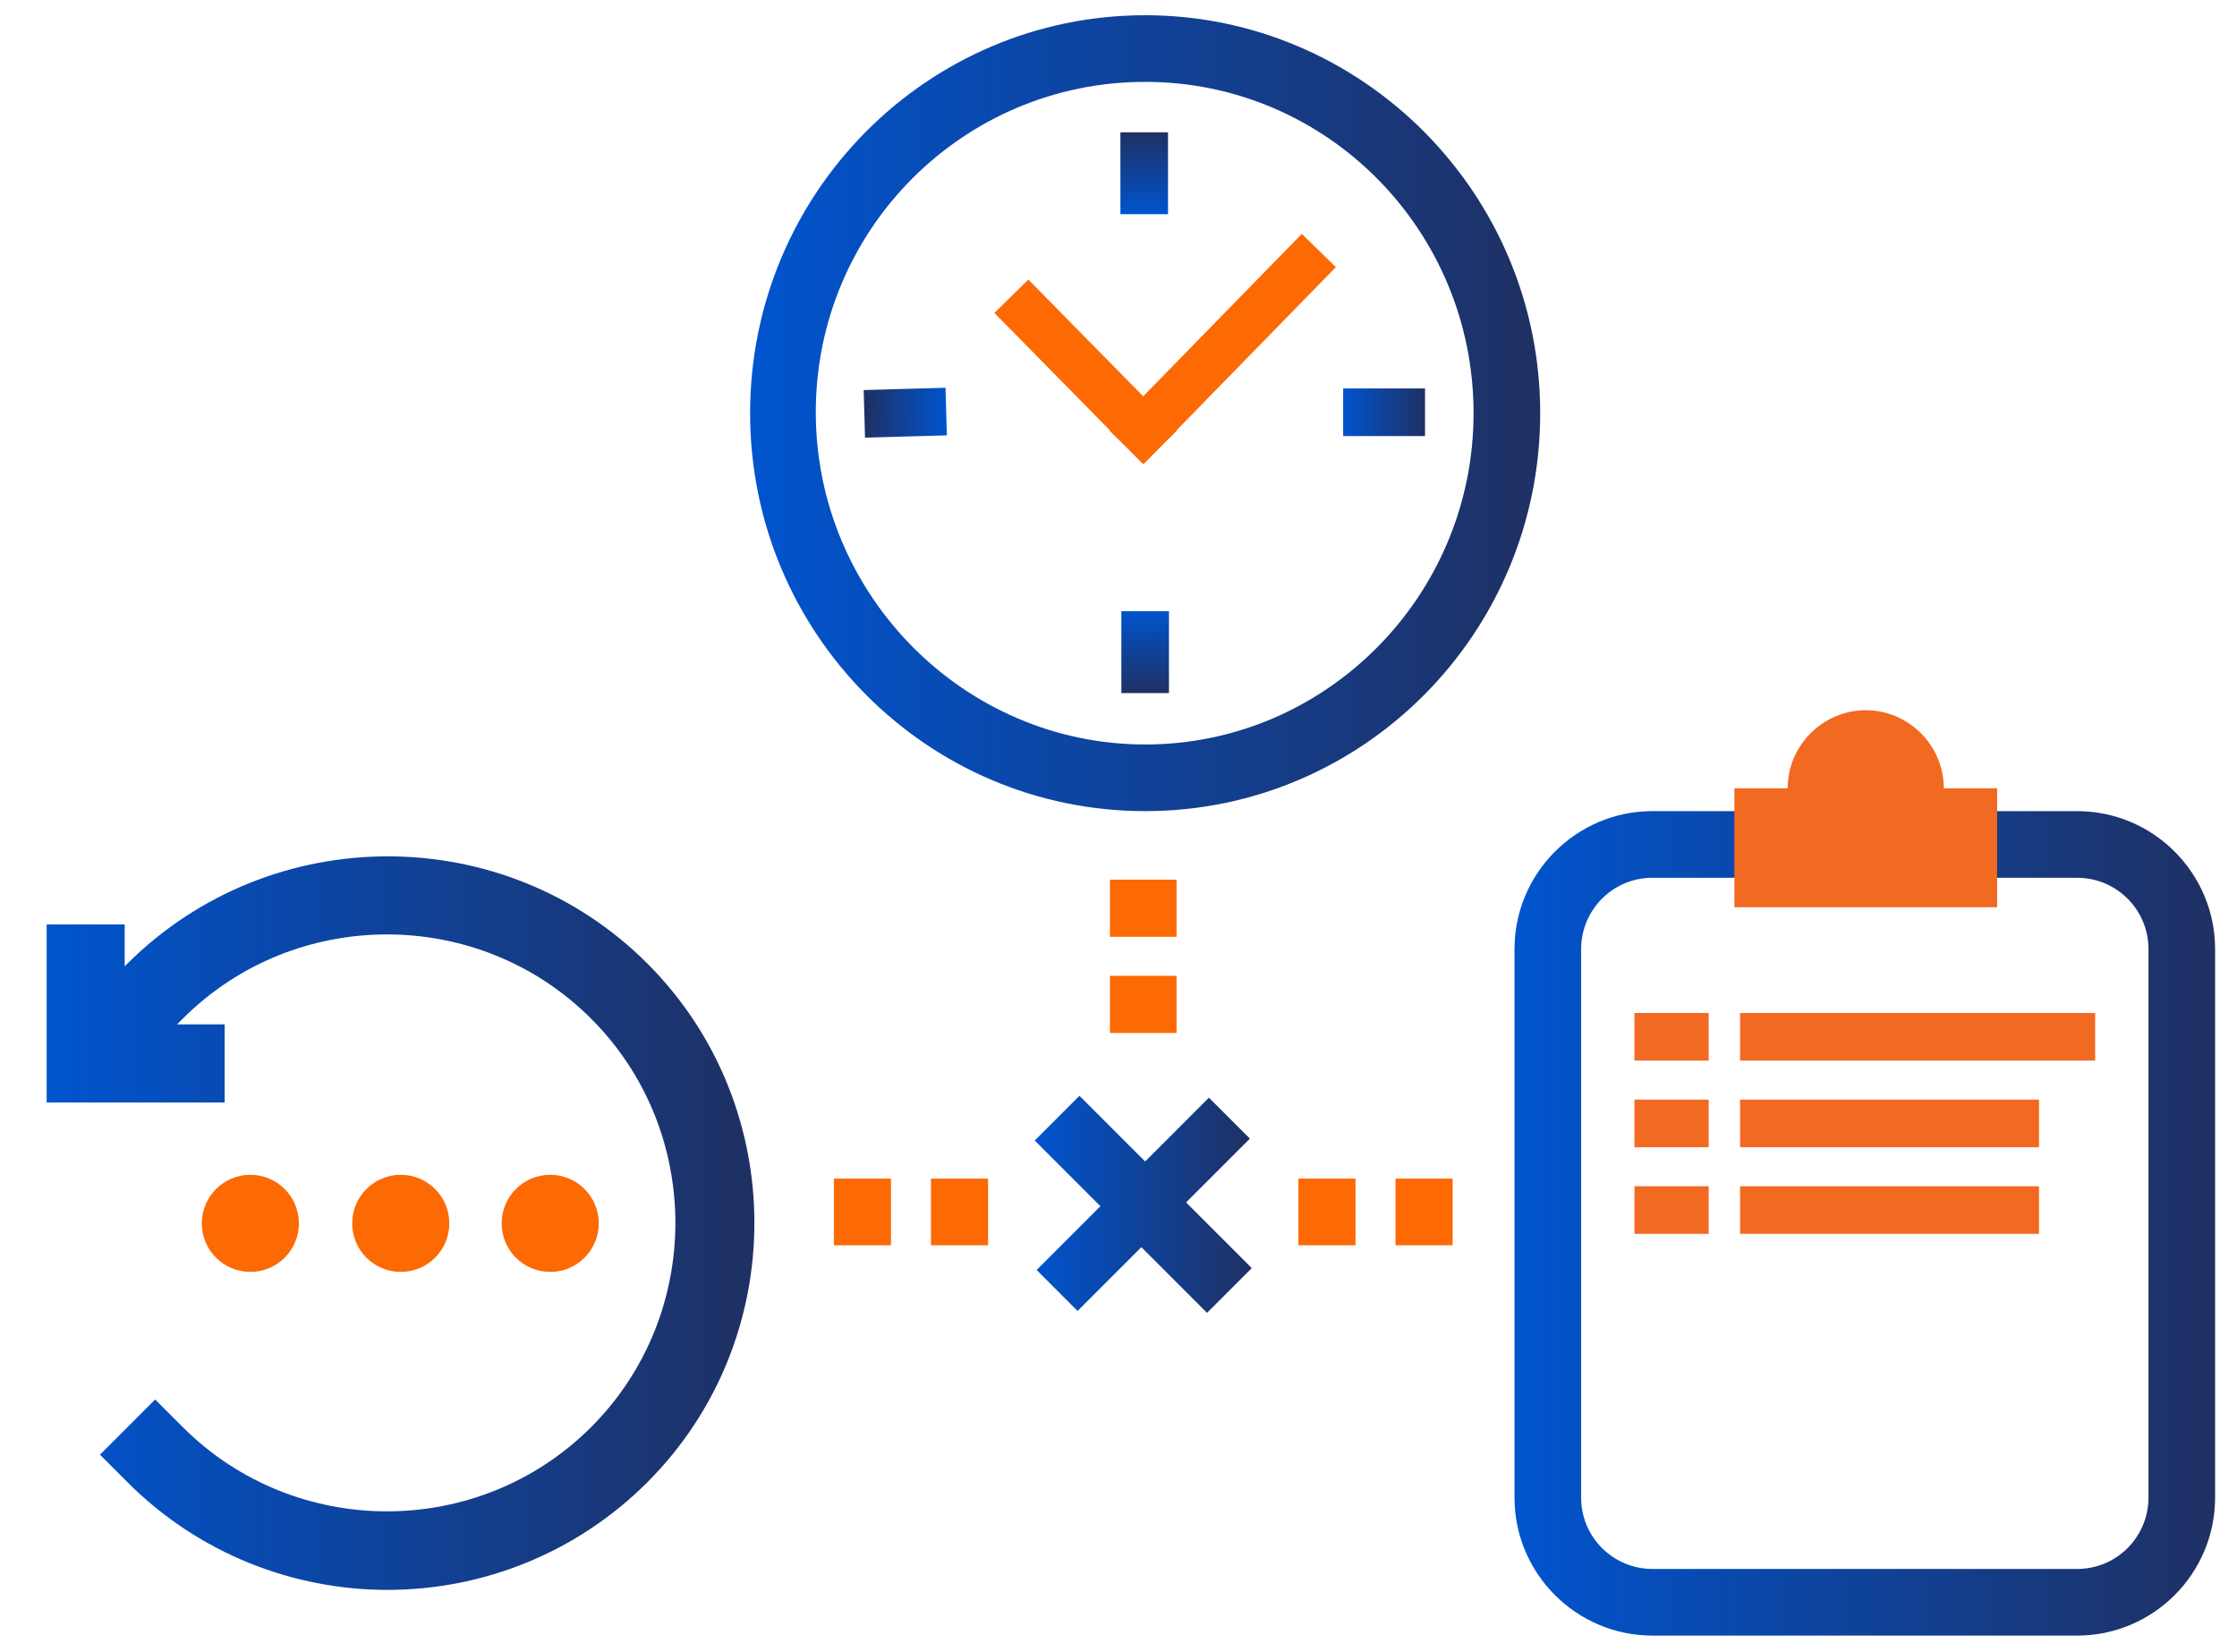 <?xml version="1.0" encoding="utf-8"?>
<!-- Generator: Adobe Illustrator 29.0.1, SVG Export Plug-In . SVG Version: 9.03 Build 54978)  -->
<svg version="1.1" id="Layer_1" xmlns="http://www.w3.org/2000/svg" xmlns:xlink="http://www.w3.org/1999/xlink" x="0px" y="0px"
	 viewBox="0 0 235 173.5" style="enable-background:new 0 0 235 173.5;" xml:space="preserve">
<style type="text/css">
	.st0{fill:url(#SVGID_1_);}
	
		.st1{fill:none;stroke:url(#SVGID_00000030487554291960234090000002058809928665324948_);stroke-width:5;stroke-linecap:square;stroke-linejoin:round;stroke-miterlimit:10;}
	
		.st2{fill:none;stroke:url(#SVGID_00000090257591392619669720000010868622767174119815_);stroke-width:5;stroke-linecap:square;stroke-linejoin:round;stroke-miterlimit:10;}
	
		.st3{fill:none;stroke:url(#SVGID_00000028322460387091184790000003728451694579243948_);stroke-width:5;stroke-linecap:square;stroke-linejoin:round;stroke-miterlimit:10;}
	
		.st4{fill:none;stroke:url(#SVGID_00000070112510237730797290000006910165587163070360_);stroke-width:5;stroke-linecap:square;stroke-linejoin:round;stroke-miterlimit:10;}
	.st5{fill:none;stroke:#FD6902;stroke-width:5;stroke-linecap:square;stroke-miterlimit:10;}
	.st6{fill:url(#SVGID_00000028304021243058607480000008576676537875749761_);}
	.st7{fill:#FD6903;}
	.st8{fill:url(#SVGID_00000049928090124058466500000004697494808619053966_);}
	.st9{fill:#F26921;}
	.st10{fill:none;stroke:#F26921;stroke-width:5;stroke-linecap:square;stroke-linejoin:round;stroke-miterlimit:10;}
	.st11{fill:none;stroke:#FD6903;stroke-width:7;stroke-miterlimit:10;}
	.st12{fill:url(#SVGID_00000031927543881780666080000000248853856306375816_);}
</style>
<g>
	<g>
		<g>
			<linearGradient id="SVGID_1_" gradientUnits="userSpaceOnUse" x1="78.746" y1="43.334" x2="161.772" y2="43.334">
				<stop  offset="0" style="stop-color:#0054CE"/>
				<stop  offset="1" style="stop-color:#1F3063"/>
			</linearGradient>
			<path class="st0" d="M120.3,8.6c19.1,0,34.5,15.6,34.5,34.8s-15.5,34.8-34.5,34.8S85.7,62.5,85.7,43.3S101.2,8.6,120.3,8.6
				 M120.3,1.6c-22.9,0-41.5,18.7-41.5,41.8s18.6,41.8,41.5,41.8s41.5-18.7,41.5-41.8S143.1,1.6,120.3,1.6L120.3,1.6z"/>
		</g>
		<g>
			<g id="_x3C_Radial_Repeat_x3E__00000022561193098084706520000004916691840904270521_">
				
					<linearGradient id="SVGID_00000061457356353513290730000006903247032169102229_" gradientUnits="userSpaceOnUse" x1="1154.814" y1="300.684" x2="1163.384" y2="300.684" gradientTransform="matrix(-1 6.468733e-04 -6.468733e-04 -1 1254.409 343.285)">
					<stop  offset="0" style="stop-color:#0054CE"/>
					<stop  offset="1" style="stop-color:#1F3063"/>
				</linearGradient>
				
					<line style="fill:none;stroke:url(#SVGID_00000061457356353513290730000006903247032169102229_);stroke-width:5;stroke-linecap:square;stroke-linejoin:round;stroke-miterlimit:10;" x1="93.3" y1="43.4" x2="96.9" y2="43.3"/>
			</g>
			<g id="_x3C_Radial_Repeat_x3E__00000109710451688169220730000002940327842234760848_">
				
					<linearGradient id="SVGID_00000167384773205785221770000004915680308700983449_" gradientUnits="userSpaceOnUse" x1="776.847" y1="-334.961" x2="785.417" y2="-334.961" gradientTransform="matrix(-6.468733e-04 -1 1 -6.468733e-04 455.709 799.106)">
					<stop  offset="0" style="stop-color:#0054CE"/>
					<stop  offset="1" style="stop-color:#1F3063"/>
				</linearGradient>
				
					<line style="fill:none;stroke:url(#SVGID_00000167384773205785221770000004915680308700983449_);stroke-width:5;stroke-linecap:square;stroke-linejoin:round;stroke-miterlimit:10;" x1="120.2" y1="16.4" x2="120.2" y2="20"/>
			</g>
			<g id="_x3C_Radial_Repeat_x3E__00000133505228760350367360000000406909006224211134_">
				
					<linearGradient id="SVGID_00000147200908123144417340000000324447443134688912_" gradientUnits="userSpaceOnUse" x1="141.201" y1="43.005" x2="149.771" y2="43.005" gradientTransform="matrix(1 -6.468733e-04 6.468733e-04 1 -0.111 0.406)">
					<stop  offset="0" style="stop-color:#0054CE"/>
					<stop  offset="1" style="stop-color:#1F3063"/>
				</linearGradient>
				
					<line style="fill:none;stroke:url(#SVGID_00000147200908123144417340000000324447443134688912_);stroke-width:5;stroke-linecap:square;stroke-linejoin:round;stroke-miterlimit:10;" x1="147.2" y1="43.3" x2="143.6" y2="43.3"/>
			</g>
			<g id="_x3C_Radial_Repeat_x3E__00000070120395015793994080000010481703423630846348_">
				
					<linearGradient id="SVGID_00000104689442395967848400000009554132317435396019_" gradientUnits="userSpaceOnUse" x1="519.168" y1="678.652" x2="527.738" y2="678.652" gradientTransform="matrix(6.468733e-04 1 -1 6.468733e-04 798.588 -455.415)">
					<stop  offset="0" style="stop-color:#0054CE"/>
					<stop  offset="1" style="stop-color:#1F3063"/>
				</linearGradient>
				
					<line style="fill:none;stroke:url(#SVGID_00000104689442395967848400000009554132317435396019_);stroke-width:5;stroke-linecap:square;stroke-linejoin:round;stroke-miterlimit:10;" x1="120.3" y1="70.3" x2="120.3" y2="66.7"/>
			</g>
		</g>
		<g>
			<line class="st5" x1="108" y1="32.9" x2="120.1" y2="45.2"/>
			<line class="st5" x1="136.8" y1="28.1" x2="120.1" y2="45.2"/>
		</g>
	</g>
	<g>
		
			<linearGradient id="SVGID_00000134218441851117086510000001912373526652876421_" gradientUnits="userSpaceOnUse" x1="4.914" y1="128.477" x2="79.262" y2="128.477">
			<stop  offset="0" style="stop-color:#0054CE"/>
			<stop  offset="1" style="stop-color:#1F3063"/>
		</linearGradient>
		<path style="fill:url(#SVGID_00000134218441851117086510000001912373526652876421_);" d="M68,101.2c-15-15-39.5-15-54.6,0
			c-0.1,0.1-0.2,0.2-0.3,0.3v-4.4H4.9v18.7h18.7v-8.2h-5c0.2-0.2,0.4-0.4,0.6-0.6c11.8-11.8,31.1-11.8,42.9,0
			c11.8,11.8,11.8,31.1,0,42.9c-11.8,11.8-31.1,11.8-42.9,0l-2.9-2.9l-5.8,5.8l2.9,2.9c7.5,7.5,17.4,11.3,27.3,11.3
			s19.8-3.8,27.3-11.3C83,140.7,83,116.2,68,101.2z"/>
		<g>
			<circle class="st7" cx="26.3" cy="128.5" r="5.1"/>
			<circle class="st7" cx="42.1" cy="128.5" r="5.1"/>
			<circle class="st7" cx="57.8" cy="128.5" r="5.1"/>
		</g>
	</g>
	<g>
		<g>
			
				<linearGradient id="SVGID_00000126324936495572259170000006889039634362476940_" gradientUnits="userSpaceOnUse" x1="159.201" y1="128.477" x2="232.689" y2="128.477">
				<stop  offset="0" style="stop-color:#0054CE"/>
				<stop  offset="1" style="stop-color:#1F3063"/>
			</linearGradient>
			<path style="fill:url(#SVGID_00000126324936495572259170000006889039634362476940_);" d="M218.2,92.2c4.1,0,7.5,3.3,7.5,7.5
				c0,0,0,30.5,0,42.2c0,1.1,0,2.1,0,2.8c0,5.5,0,12.6,0,12.6c0,4.1-3.3,7.5-7.5,7.5h-44.6c-4.1,0-7.5-3.3-7.5-7.5V99.7
				c0-4.1,3.3-7.5,7.5-7.5H218.2 M218.2,85.2h-44.6c-8,0-14.5,6.5-14.5,14.5v57.6c0,8,6.5,14.5,14.5,14.5h44.6
				c8,0,14.5-6.5,14.5-14.5v-12.6v-2.8V99.7C232.7,91.7,226.2,85.2,218.2,85.2L218.2,85.2z"/>
		</g>
		<path class="st9" d="M204.2,82.8c0-4.5-3.7-8.2-8.2-8.2c-4.5,0-8.2,3.7-8.2,8.2h-5.6v12.5h27.6V82.8H204.2z"/>
		<line class="st10" x1="174.2" y1="108.9" x2="177" y2="108.9"/>
		<line class="st10" x1="185.3" y1="108.9" x2="217.6" y2="108.9"/>
		<line class="st10" x1="174.2" y1="118" x2="177" y2="118"/>
		<line class="st10" x1="185.3" y1="118" x2="211.7" y2="118"/>
		<line class="st10" x1="174.2" y1="127.1" x2="177" y2="127.1"/>
		<line class="st10" x1="185.3" y1="127.1" x2="211.7" y2="127.1"/>
	</g>
	<g>
		<g>
			<g>
				<line class="st11" x1="87.6" y1="127.3" x2="93.6" y2="127.3"/>
				<line class="st11" x1="97.8" y1="127.3" x2="103.8" y2="127.3"/>
			</g>
		</g>
		<g>
			<g>
				<line class="st11" x1="120.1" y1="108.5" x2="120.1" y2="102.5"/>
				<line class="st11" x1="120.1" y1="98.4" x2="120.1" y2="92.4"/>
			</g>
		</g>
		<g>
			<g>
				<line class="st11" x1="136.4" y1="127.3" x2="142.4" y2="127.3"/>
				<line class="st11" x1="146.6" y1="127.3" x2="152.6" y2="127.3"/>
			</g>
		</g>
		<g>
			
				<linearGradient id="SVGID_00000044144863093661309230000005588609112307941519_" gradientUnits="userSpaceOnUse" x1="108.722" y1="126.492" x2="131.474" y2="126.492">
				<stop  offset="0" style="stop-color:#0054CE"/>
				<stop  offset="1" style="stop-color:#1F3063"/>
			</linearGradient>
			<path style="fill:url(#SVGID_00000044144863093661309230000005588609112307941519_);" d="M131.3,119.6l-6.7,6.7l6.9,6.9l-4.7,4.7
				l-6.9-6.9l-6.7,6.7l-4.3-4.3l6.7-6.7l-6.9-6.9l4.7-4.7l6.9,6.9l6.7-6.7L131.3,119.6z"/>
		</g>
	</g>
</g>
</svg>
